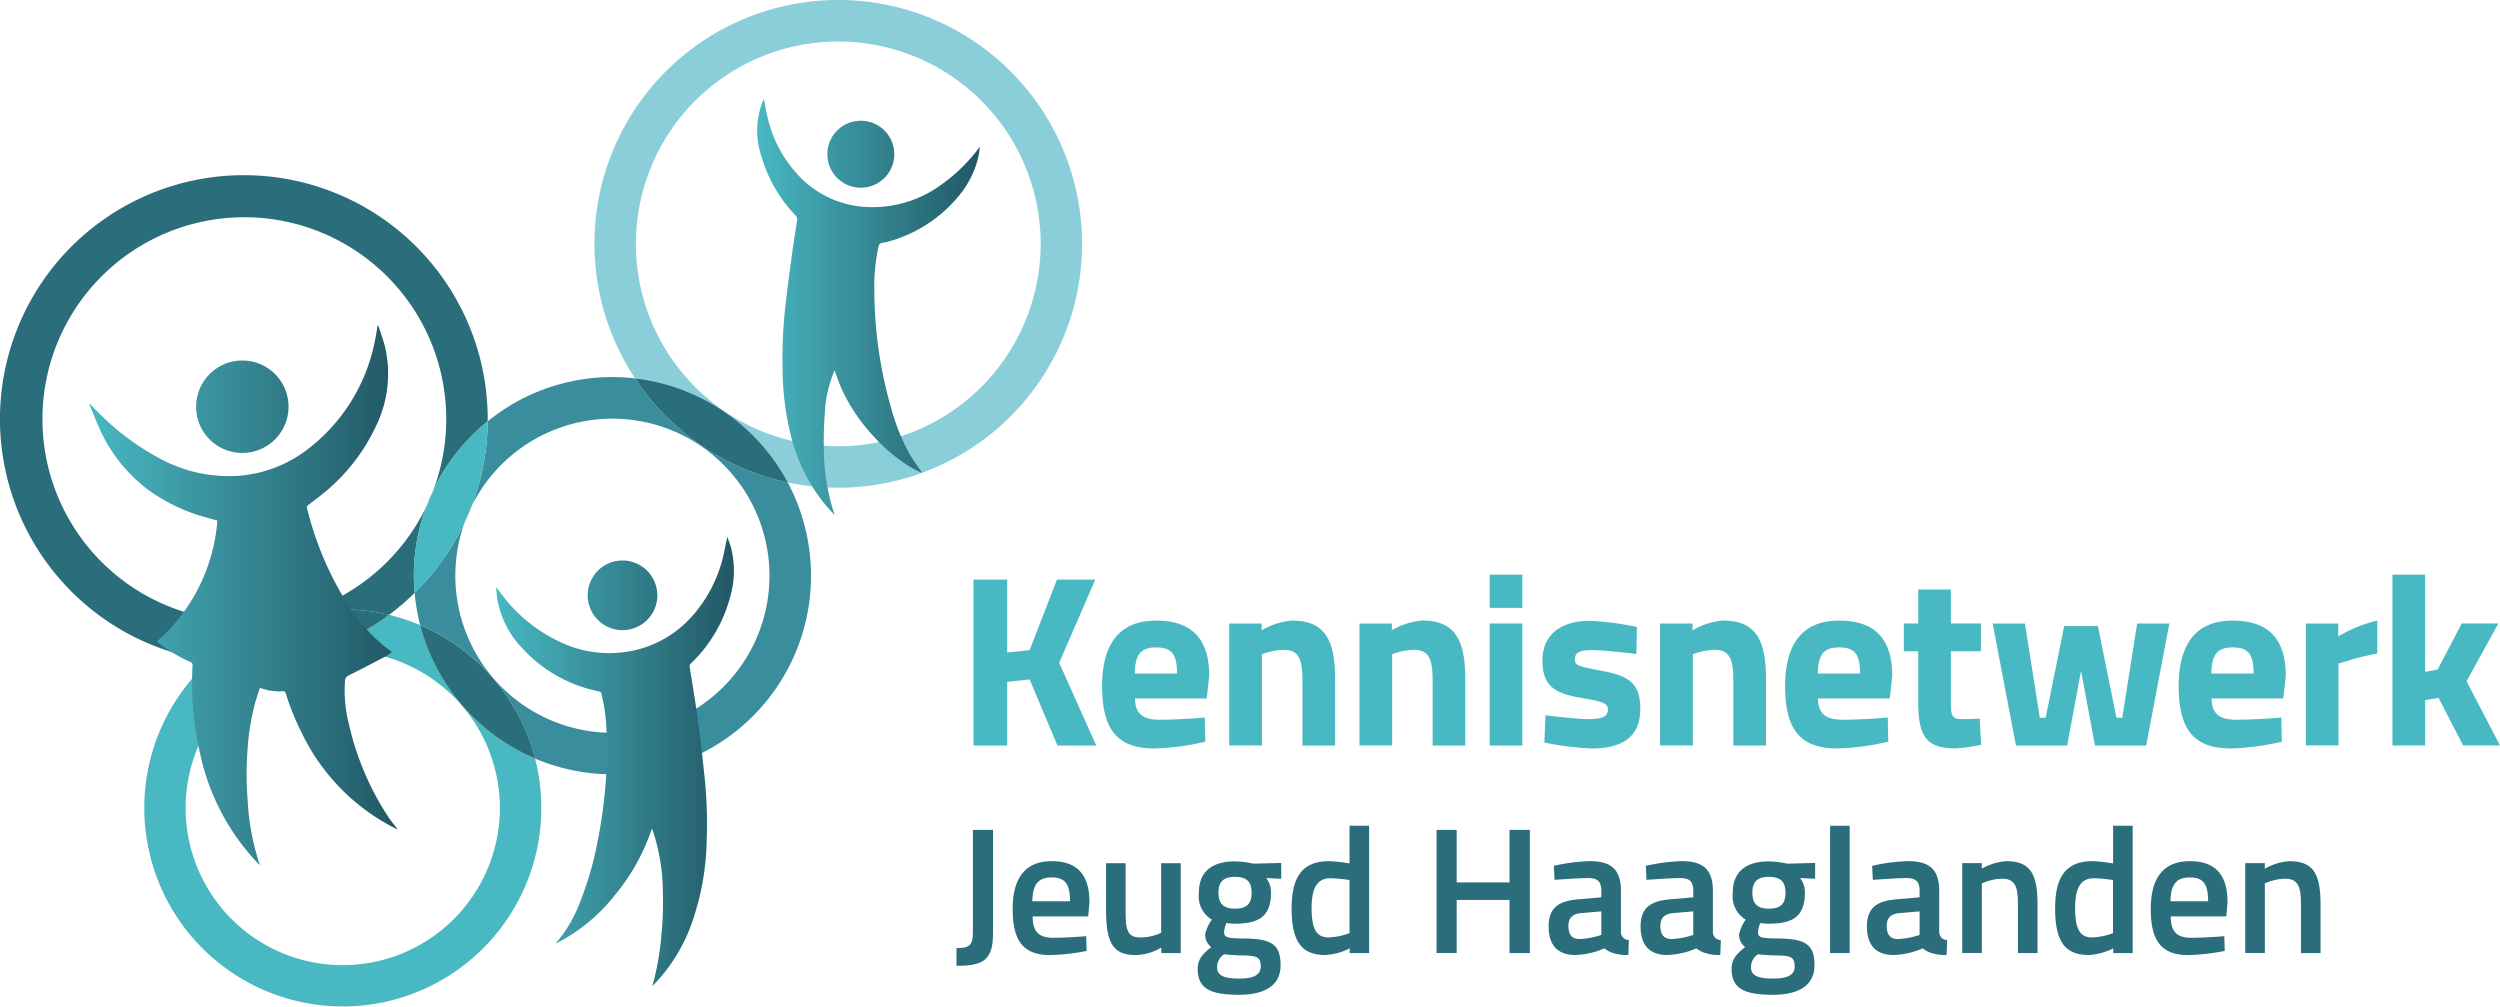 <svg xmlns="http://www.w3.org/2000/svg" xmlns:xlink="http://www.w3.org/1999/xlink" width="220.211" height="88.667" viewBox="0 0 220.211 88.667"><defs><style>.a{fill:#48b8c2;}.b{fill:#2a6d7b;}.c{fill:none;}.d{fill:#8aced9;}.e{fill:#3a8d9c;}.f{fill:url(#a);}.g{fill:url(#b);}.h{fill:url(#c);}</style><linearGradient id="a" y1="0.5" x2="1" y2="0.5" gradientUnits="objectBoundingBox"><stop offset="0" stop-color="#48b8c2"/><stop offset="1" stop-color="#225765"/></linearGradient><linearGradient id="b" x1="0" y1="0.5" x2="1" y2="0.5" xlink:href="#a"/><linearGradient id="c" x1="0" y1="0.5" x2="1" y2="0.5" xlink:href="#a"/></defs><g transform="translate(85.751 50.62)"><path class="a" d="M344.32,312.38h2.967v6.427l1.977-.216,2.408-6.211h3.376l-3.182,7.329L355.132,327h-3.416l-2.452-5.824-1.977.216V327H344.32Z" transform="translate(-344.32 -311.949)"/><path class="a" d="M375.32,328.05c0-3.826,1.611-5.78,4.75-5.78,3.161,0,4.684,1.611,4.684,4.86l-.216,2h-6.321c.022,1.29.625,1.871,2.17,1.871,1.29,0,3.029-.106,3.975-.194l.044,2.126a21.746,21.746,0,0,1-4.472.6C376.694,333.531,375.32,331.916,375.32,328.05Zm6.6-1.118c0-1.743-.493-2.3-1.849-2.3-1.374,0-1.849.665-1.871,2.3Z" transform="translate(-363.993 -318.225)"/><path class="a" d="M405.97,322.526h2.857v.6a6.2,6.2,0,0,1,2.686-.859c3.011,0,3.782,1.893,3.782,5.181v5.824h-2.879v-5.74c0-1.633-.216-2.686-1.611-2.686a5.692,5.692,0,0,0-1.955.387v8.038H405.97Z" transform="translate(-383.444 -318.225)"/><path class="a" d="M437.35,322.526h2.857v.6a6.2,6.2,0,0,1,2.686-.859c3.011,0,3.782,1.893,3.782,5.181v5.824H443.8v-5.74c0-1.633-.216-2.686-1.611-2.686a5.692,5.692,0,0,0-1.955.387v8.038h-2.879V322.526Z" transform="translate(-403.359 -318.225)"/><path class="a" d="M468.75,311.2h2.879v2.923H468.75Zm0,4.3h2.879v10.746H468.75Z" transform="translate(-423.286 -311.2)"/><path class="a" d="M481.652,333.044l.088-2.408c1.14.15,2.967.343,3.76.343,1.374,0,1.743-.278,1.743-.837,0-.471-.238-.687-2.214-1.008-2.32-.387-3.548-.946-3.548-3.31,0-2.492,1.893-3.5,4.147-3.5a24.756,24.756,0,0,1,4.169.537l-.044,2.386c-1.14-.15-3.011-.344-3.913-.344-1.246,0-1.505.278-1.505.859,0,.493.409.6,2.386.968,2.492.453,3.376,1.184,3.376,3.354,0,2.514-1.633,3.482-4.319,3.482A26.038,26.038,0,0,1,481.652,333.044Z" transform="translate(-431.365 -318.257)"/><path class="a" d="M509.84,322.526H512.7v.6a6.2,6.2,0,0,1,2.686-.859c3.011,0,3.782,1.893,3.782,5.181v5.824h-2.879v-5.74c0-1.633-.216-2.686-1.611-2.686a5.691,5.691,0,0,0-1.955.387v8.038H509.84Z" transform="translate(-449.362 -318.225)"/><path class="a" d="M539.98,328.05c0-3.826,1.611-5.78,4.75-5.78,3.161,0,4.684,1.611,4.684,4.86l-.216,2h-6.321c.022,1.29.625,1.871,2.17,1.871,1.29,0,3.029-.106,3.975-.194l.044,2.126a21.747,21.747,0,0,1-4.472.6C541.354,333.531,539.98,331.916,539.98,328.05Zm6.6-1.118c0-1.743-.493-2.3-1.849-2.3-1.374,0-1.849.665-1.871,2.3Z" transform="translate(-468.49 -318.225)"/><path class="a" d="M569.868,324.693v-4.472H568.6v-2.452h1.268V314.78h2.879v2.989h2.645v2.452h-2.645v4.406c0,1.074,0,1.568.9,1.568.431,0,1.184-.022,1.633-.044l.128,2.3a14,14,0,0,1-2.192.322C570.621,328.778,569.868,327.788,569.868,324.693Z" transform="translate(-486.653 -313.472)"/><path class="a" d="M590.02,322.97h2.839l1.312,8.3h.515l1.633-8.082h2.967l1.633,8.082h.515l1.312-8.3h2.835l-2.042,10.746h-4.512l-1.224-6.577-1.224,6.577h-4.512Z" transform="translate(-500.246 -318.669)"/><path class="a" d="M634.86,328.05c0-3.826,1.611-5.78,4.75-5.78,3.161,0,4.684,1.611,4.684,4.86l-.216,2h-6.321c.022,1.29.625,1.871,2.17,1.871,1.29,0,3.029-.106,3.975-.194l.044,2.126a21.746,21.746,0,0,1-4.472.6C636.234,333.531,634.86,331.916,634.86,328.05Zm6.6-1.118c0-1.743-.493-2.3-1.849-2.3-1.378,0-1.849.665-1.871,2.3Z" transform="translate(-528.703 -318.225)"/><path class="a" d="M665.51,322.526h2.857v1.14a12.348,12.348,0,0,1,3.438-1.4v2.9a25.516,25.516,0,0,0-3.416.9v7.2H665.51Z" transform="translate(-548.154 -318.225)"/><path class="a" d="M686.39,311.2h2.879v8.554l1.1-.194,2.127-4.063h3.223l-2.8,5.093,2.945,5.652H692.62l-2.17-4.191-1.18.194v4H686.39Z" transform="translate(-561.405 -311.2)"/></g><g transform="translate(84.253 72.736)"><path class="b" d="M340.22,383.136c1.06,0,1.443-.157,1.443-1.377V372.73h1.772V381.9c0,2.375-.965,2.8-3.215,2.8Z" transform="translate(-340.22 -372.365)"/><path class="b" d="M353.76,384.483c0-2.9,1.25-4.213,3.438-4.213,2.218,0,3.325,1.155,3.325,3.628l-.11,1.235h-4.892c0,1.268.475,1.885,1.79,1.885.917,0,2.218-.08,2.93-.142l.033,1.3a18.849,18.849,0,0,1-3.215.365C354.677,388.539,353.76,387.271,353.76,384.483Zm5.05-.68c0-1.567-.46-2.1-1.615-2.1-1.173,0-1.681.6-1.7,2.1Z" transform="translate(-348.813 -377.15)"/><path class="b" d="M376.28,384.882V380.75H378V384.9c0,1.725.128,2.393,1.33,2.393a4.281,4.281,0,0,0,1.8-.413V380.75h1.725v7.918h-1.71v-.49a4.548,4.548,0,0,1-2.313.665C376.755,388.843,376.28,387.513,376.28,384.882Z" transform="translate(-363.104 -377.454)"/><path class="b" d="M398.36,389.791c0-.807.395-1.3,1.2-1.918a1.379,1.379,0,0,1-.537-1.155,3.687,3.687,0,0,1,.585-1.268,2.4,2.4,0,0,1-1.14-2.375c0-1.995,1.345-2.755,3.168-2.755a7.872,7.872,0,0,1,1.615.2l2.47-.062v1.392l-1.33-.062a1.98,1.98,0,0,1,.427,1.282c0,2.152-1.107,2.74-3.23,2.74a5.682,5.682,0,0,1-.7-.062,2.971,2.971,0,0,0-.2.745c0,.508.157.6,1.7.617,2.5.015,3.277.537,3.277,2.36,0,1.871-1.535,2.6-3.657,2.6C399.61,392.071,398.36,391.6,398.36,389.791Zm5.557-.223c0-.855-.395-.95-1.677-.965-.365,0-1.093-.048-1.553-.1a1.337,1.337,0,0,0-.617,1.125c0,.713.522,1.012,1.947,1.012C403.285,390.646,403.917,390.328,403.917,389.568Zm-.808-6.493c0-.95-.413-1.392-1.472-1.392-1.012,0-1.443.442-1.443,1.392s.427,1.41,1.443,1.41C402.7,384.485,403.11,384.04,403.11,383.075Z" transform="translate(-377.117 -377.181)"/><path class="b" d="M421.01,379c0-2.868,1.03-4.151,3.3-4.151a13.49,13.49,0,0,1,1.8.2V371.73h1.725v11.213h-1.71v-.413a5.462,5.462,0,0,1-2.123.585C421.96,383.119,421.01,382.041,421.01,379Zm5.1,2.185v-4.673a12.552,12.552,0,0,0-1.677-.157c-1.173,0-1.663.84-1.663,2.645,0,2.01.537,2.565,1.505,2.565A5.627,5.627,0,0,0,426.111,381.186Z" transform="translate(-391.491 -371.73)"/><path class="b" d="M455.95,372.73h1.772v4.626h4.655V372.73h1.79v10.848h-1.79V378.9h-4.655v4.673H455.95Z" transform="translate(-413.665 -372.365)"/><path class="b" d="M482.97,386.015c0-1.677.917-2.251,2.612-2.393l2.028-.175v-.57c0-.855-.365-1.125-1.14-1.125s-2.152.1-2.978.157l-.062-1.235a15.984,15.984,0,0,1,3.182-.413c1.933,0,2.726.807,2.726,2.612v3.61a.7.7,0,0,0,.7.727l-.048,1.315a3.79,3.79,0,0,1-1.282-.157,2.191,2.191,0,0,1-.822-.427,6.91,6.91,0,0,1-2.55.585C483.763,388.532,482.97,387.663,482.97,386.015Zm4.64.745v-2.075l-1.82.157c-.712.08-1.078.413-1.078,1.125s.285,1.155.965,1.155A6.894,6.894,0,0,0,487.61,386.76Z" transform="translate(-430.812 -377.143)"/><path class="b" d="M505.14,386.015c0-1.677.917-2.251,2.612-2.393l2.028-.175v-.57c0-.855-.365-1.125-1.14-1.125s-2.152.1-2.978.157l-.062-1.235a15.985,15.985,0,0,1,3.182-.413c1.933,0,2.726.807,2.726,2.612v3.61a.7.7,0,0,0,.7.727l-.048,1.315a3.79,3.79,0,0,1-1.282-.157,2.191,2.191,0,0,1-.822-.427,6.909,6.909,0,0,1-2.55.585C505.933,388.532,505.14,387.663,505.14,386.015Zm4.64.745v-2.075l-1.82.157c-.712.08-1.078.413-1.078,1.125s.285,1.155.965,1.155A6.893,6.893,0,0,0,509.78,386.76Z" transform="translate(-444.882 -377.143)"/><path class="b" d="M527.07,389.791c0-.807.395-1.3,1.2-1.918a1.379,1.379,0,0,1-.537-1.155,3.686,3.686,0,0,1,.585-1.268,2.4,2.4,0,0,1-1.14-2.375c0-1.995,1.345-2.755,3.168-2.755a7.871,7.871,0,0,1,1.615.2l2.47-.062v1.392l-1.33-.062a1.98,1.98,0,0,1,.427,1.282c0,2.152-1.107,2.74-3.23,2.74a5.683,5.683,0,0,1-.7-.062,2.972,2.972,0,0,0-.2.745c0,.508.157.6,1.7.617,2.5.015,3.277.537,3.277,2.36,0,1.871-1.535,2.6-3.657,2.6C528.32,392.071,527.07,391.6,527.07,389.791Zm5.557-.223c0-.855-.395-.95-1.677-.965-.365,0-1.092-.048-1.553-.1a1.337,1.337,0,0,0-.617,1.125c0,.713.522,1.012,1.947,1.012C532,390.646,532.628,390.328,532.628,389.568Zm-.808-6.493c0-.95-.413-1.392-1.473-1.392-1.012,0-1.443.442-1.443,1.392s.428,1.41,1.443,1.41C531.411,384.485,531.82,384.04,531.82,383.075Z" transform="translate(-458.799 -377.181)"/><path class="b" d="M550.82,371.73h1.725v11.213H550.82Z" transform="translate(-473.871 -371.73)"/><path class="b" d="M559.7,386.015c0-1.677.917-2.251,2.612-2.393l2.028-.175v-.57c0-.855-.365-1.125-1.14-1.125s-2.152.1-2.978.157l-.062-1.235a15.984,15.984,0,0,1,3.182-.413c1.933,0,2.726.807,2.726,2.612v3.61a.7.7,0,0,0,.7.727l-.047,1.315a3.79,3.79,0,0,1-1.283-.157,2.191,2.191,0,0,1-.822-.427,6.91,6.91,0,0,1-2.55.585C560.493,388.532,559.7,387.663,559.7,386.015Zm4.64.745v-2.075l-1.82.157c-.712.08-1.078.413-1.078,1.125s.285,1.155.965,1.155A6.893,6.893,0,0,0,564.34,386.76Z" transform="translate(-479.507 -377.143)"/><path class="b" d="M582.67,380.445h1.725v.49a4.994,4.994,0,0,1,2.17-.665c2.2,0,2.74,1.25,2.74,3.847v4.246h-1.725v-4.2c0-1.568-.19-2.346-1.392-2.346a4.523,4.523,0,0,0-1.79.413v6.131h-1.725v-7.918Z" transform="translate(-494.084 -377.15)"/><path class="b" d="M605.07,379c0-2.868,1.03-4.151,3.3-4.151a13.491,13.491,0,0,1,1.805.2V371.73H611.9v11.213h-1.71v-.413a5.461,5.461,0,0,1-2.123.585C606.02,383.119,605.07,382.041,605.07,379Zm5.1,2.185v-4.673a12.553,12.553,0,0,0-1.677-.157c-1.173,0-1.662.84-1.662,2.645,0,2.01.537,2.565,1.505,2.565A5.628,5.628,0,0,0,610.171,381.186Z" transform="translate(-508.299 -371.73)"/><path class="b" d="M628.13,384.483c0-2.9,1.25-4.213,3.438-4.213,2.218,0,3.325,1.155,3.325,3.628l-.11,1.235h-4.892c0,1.268.475,1.885,1.79,1.885.917,0,2.218-.08,2.93-.142l.033,1.3a18.849,18.849,0,0,1-3.215.365C629.051,388.539,628.13,387.271,628.13,384.483Zm5.053-.68c0-1.567-.46-2.1-1.615-2.1-1.173,0-1.681.6-1.7,2.1Z" transform="translate(-522.934 -377.15)"/><path class="b" d="M650.9,380.445h1.725v.49a5,5,0,0,1,2.17-.665c2.2,0,2.74,1.25,2.74,3.847v4.246h-1.725v-4.2c0-1.568-.19-2.346-1.392-2.346a4.522,4.522,0,0,0-1.79.413v6.131H650.9v-7.918Z" transform="translate(-537.384 -377.15)"/></g><path class="c" d="M168.221,329.57a13.841,13.841,0,1,0,13.841,13.841A13.855,13.855,0,0,0,168.221,329.57Z" transform="translate(-138.029 -272.238)"/><path class="c" d="M155.284,242.707a17.83,17.83,0,1,0-1.765,7.731q.29-.784.65-1.527A17.711,17.711,0,0,0,155.284,242.707Z" transform="translate(-115.976 -205.8)"/><path class="c" d="M219.4,287.411a13.85,13.85,0,1,0,1.418-6.094c-.183.475-.38.943-.6,1.4A13.8,13.8,0,0,0,219.4,287.411Z" transform="translate(-179.292 -236.7)"/><path class="c" d="M206.14,318.425a17.269,17.269,0,0,1-.479-2.835,21.993,21.993,0,0,1-2.262,1.94A17.292,17.292,0,0,1,206.14,318.425Z" transform="translate(-169.138 -263.366)"/><circle class="c" cx="17.827" cy="17.827" r="17.827" transform="translate(56.013 3.654)"/><path class="d" d="M274.411,172.66a21.465,21.465,0,0,0-17.9,33.33,17.524,17.524,0,0,1,13.461,9.167,21.481,21.481,0,1,0,4.443-42.5Zm0,39.311a17.827,17.827,0,1,1,17.827-17.827A17.848,17.848,0,0,1,274.411,211.971Z" transform="translate(-200.571 -172.66)"/><path class="e" d="M212.38,292.187c.241-.5.457-1.008.65-1.527C212.789,291.157,212.574,291.665,212.38,292.187Z" transform="translate(-174.837 -247.545)"/><path class="e" d="M229,263.677a17.738,17.738,0,0,0-1.98-.117,17.4,17.4,0,0,0-10.994,3.9,21.308,21.308,0,0,1-1.432,7.5,13.835,13.835,0,1,1-1.418,6.095,13.715,13.715,0,0,1,.822-4.7,21.514,21.514,0,0,1-4.406,6.208,17.277,17.277,0,0,0,.479,2.835A17.56,17.56,0,0,1,220.2,297.168a17.488,17.488,0,0,0,22.252-24.327A21.5,21.5,0,0,1,229,263.677Z" transform="translate(-173.067 -230.347)"/><path class="b" d="M262.71,263.88a21.532,21.532,0,0,0,13.461,9.167A17.539,17.539,0,0,0,262.71,263.88Z" transform="translate(-206.778 -230.55)"/><path class="a" d="M168.679,321.789a17.551,17.551,0,0,0-2.74-.9,21.38,21.38,0,0,1-12.781,4.227,21.84,21.84,0,0,1-2.989-.212,17.486,17.486,0,1,0,28.642,8.649A17.582,17.582,0,0,1,168.679,321.789Zm-6.811,29.957a13.841,13.841,0,1,1,13.841-13.841A13.855,13.855,0,0,1,161.868,351.746Z" transform="translate(-131.677 -266.73)"/><path class="b" d="M210.9,323.35a17.569,17.569,0,0,0,10.136,11.765A17.575,17.575,0,0,0,210.9,323.35Z" transform="translate(-173.898 -268.291)"/><path class="b" d="M143.892,253.624a21.186,21.186,0,0,0,2.262-1.94c-.044-.5-.069-1-.069-1.513a17.337,17.337,0,0,1,1.089-6.069,17.785,17.785,0,1,1,.65-1.527,17.582,17.582,0,0,1,4.765-6c0-.069,0-.135,0-.2a21.481,21.481,0,1,0-24.466,21.269,17.423,17.423,0,0,1,11.7-4.5A17.2,17.2,0,0,1,143.892,253.624Z" transform="translate(-109.63 -199.46)"/><path class="b" d="M222.246,294.77a13.515,13.515,0,0,0-.6,1.4C221.866,295.713,222.063,295.245,222.246,294.77Z" transform="translate(-180.72 -250.153)"/><path class="a" d="M211.139,280.24q-.29.784-.65,1.527a17.421,17.421,0,0,0-1.089,6.069c0,.511.026,1.012.069,1.513a21.6,21.6,0,0,0,4.406-6.208,13.522,13.522,0,0,1,.6-1.4,21.406,21.406,0,0,0,1.432-7.5A17.581,17.581,0,0,0,211.139,280.24Z" transform="translate(-172.946 -237.125)"/><path class="b" d="M176.016,320.062a17.446,17.446,0,0,0-15.766,4.016,21.767,21.767,0,0,0,2.989.212A21.378,21.378,0,0,0,176.016,320.062Z" transform="translate(-141.754 -265.898)"/><path class="f" d="M292.759,196.48c-.077.186-.135.314-.186.442a7.015,7.015,0,0,0-.066,4.52,12.653,12.653,0,0,0,3.062,5.338.431.431,0,0,1,.124.307c-.135.961-.3,1.918-.431,2.883-.23,1.7-.464,3.405-.65,5.115a42.8,42.8,0,0,0-.208,5.3,24.971,24.971,0,0,0,.676,5.535,15.379,15.379,0,0,0,2.9,6.08c.292.365.614.705.946,1.089a.677.677,0,0,0,.011-.106,18.64,18.64,0,0,1-.9-5.736c-.026-1.1.018-2.2.1-3.3a10.862,10.862,0,0,1,.756-3.321c.026-.066.062-.128.11-.227,1.286,4.428,5.254,8.075,7.695,9.029-.336-.5-.749-1.049-1.092-1.633a18.183,18.183,0,0,1-1.644-4.1,37.759,37.759,0,0,1-1.476-10.293,16.475,16.475,0,0,1,.358-3.855c.059-.248.15-.376.413-.391a2.392,2.392,0,0,0,.493-.11,12.15,12.15,0,0,0,5.886-3.676,8.559,8.559,0,0,0,1.922-3.413c.037-.132.069-.263.1-.4s.055-.267.073-.4.029-.252.051-.446c-.1.121-.143.183-.194.245a14.819,14.819,0,0,1-3.08,3,10.273,10.273,0,0,1-7.234,2.013,8.752,8.752,0,0,1-5.177-2.441,11.13,11.13,0,0,1-3.084-5.725C292.913,197.4,292.851,196.97,292.759,196.48Zm8.521,7.83a2.949,2.949,0,1,0-2.934-2.945A2.947,2.947,0,0,0,301.28,204.31Z" transform="translate(-225.471 -187.777)"/><path class="g" d="M243,341.655a.074.074,0,0,1,.018,0,.694.694,0,0,0,.073-.073,14.97,14.97,0,0,0,3.241-5.071,23.2,23.2,0,0,0,1.458-7.859,38.828,38.828,0,0,0-.168-5.174c-.172-1.644-.351-3.292-.57-4.929-.223-1.666-.5-3.329-.764-4.991a.3.3,0,0,1,.1-.3,12.474,12.474,0,0,0,3.435-5.758,8.334,8.334,0,0,0,.121-4.392c-.088-.34-.223-.669-.333-1-.113.4-.175.786-.256,1.173a12.18,12.18,0,0,1-2.62,5.539,9.654,9.654,0,0,1-6.789,3.493,9.991,9.991,0,0,1-4.523-.709,13.622,13.622,0,0,1-5.627-4.344c-.175-.219-.34-.449-.508-.672l-.055.011c.048.406.073.811.15,1.209a8.274,8.274,0,0,0,2.163,4.107,12.411,12.411,0,0,0,6.77,3.8c.128.026.164.084.194.2a15.2,15.2,0,0,1,.442,3.087,37.461,37.461,0,0,1-.175,5.97,41.1,41.1,0,0,1-.654,4.217,28.659,28.659,0,0,1-1.531,5.177,11.881,11.881,0,0,1-2.053,3.482c-.007.007-.007.026-.015.062a15.451,15.451,0,0,0,5.17-4.253,17.966,17.966,0,0,0,3.256-5.842.858.858,0,0,1,.044.077c.037.091.073.183.1.274a17.125,17.125,0,0,1,.829,5.188,29.977,29.977,0,0,1-.132,3.924,24.327,24.327,0,0,1-.515,3.288C243.2,340.935,243.1,341.293,243,341.655Zm.435-34.411a3.067,3.067,0,1,0-3.047,3.073A3.062,3.062,0,0,0,243.439,307.244Z" transform="translate(-185.537 -254.812)"/><path class="h" d="M156.651,251.16c-.026.007-.051.011-.073.018-.04.256-.077.512-.124.767s-.091.53-.153.789a15.841,15.841,0,0,1-5.85,9.3,11.409,11.409,0,0,1-5.989,2.346,12.735,12.735,0,0,1-7.023-1.494,22.554,22.554,0,0,1-5.912-4.549c-.088-.088-.172-.179-.256-.267l-.062.04c.274.665.526,1.337.822,1.991a13.815,13.815,0,0,0,4.158,5.382,15.555,15.555,0,0,0,5.378,2.594c.3.084.6.168.906.256a15.79,15.79,0,0,1-5.331,10.651,12.712,12.712,0,0,0,2.883,1.772.334.334,0,0,1,.256.4,28.067,28.067,0,0,0,.7,7.848,20.065,20.065,0,0,0,4.626,9.047c.183.2.369.395.574.61,0-.058.011-.073,0-.088A21.171,21.171,0,0,1,145.142,293a29.029,29.029,0,0,1-.018-4.4,21.536,21.536,0,0,1,.658-4.154c.128-.46.289-.913.442-1.381a4.729,4.729,0,0,0,1.988.3.25.25,0,0,1,.289.212,21.941,21.941,0,0,0,1.348,3.347,18.275,18.275,0,0,0,8.269,8.506c.08.04.161.077.237.113-.142-.216-.3-.4-.457-.6s-.3-.391-.431-.6a24.887,24.887,0,0,1-3.424-8.148,11.731,11.731,0,0,1-.329-3.727.531.531,0,0,1,.332-.5c1.085-.537,2.159-1.1,3.234-1.666a5.73,5.73,0,0,0,.555-.376,1.084,1.084,0,0,0-.091-.08,15.209,15.209,0,0,1-3.482-3.661,28.6,28.6,0,0,1-3.9-8.966.289.289,0,0,1,.095-.237c.354-.285.727-.544,1.078-.829a16.79,16.79,0,0,0,4.889-6.1,10.528,10.528,0,0,0,.8-7.092C157.068,252.358,156.841,251.763,156.651,251.16Zm-11.977,11.213a4.07,4.07,0,1,0-4.074-4.07A4.059,4.059,0,0,0,144.674,262.374Z" transform="translate(-123.325 -222.478)"/></svg>